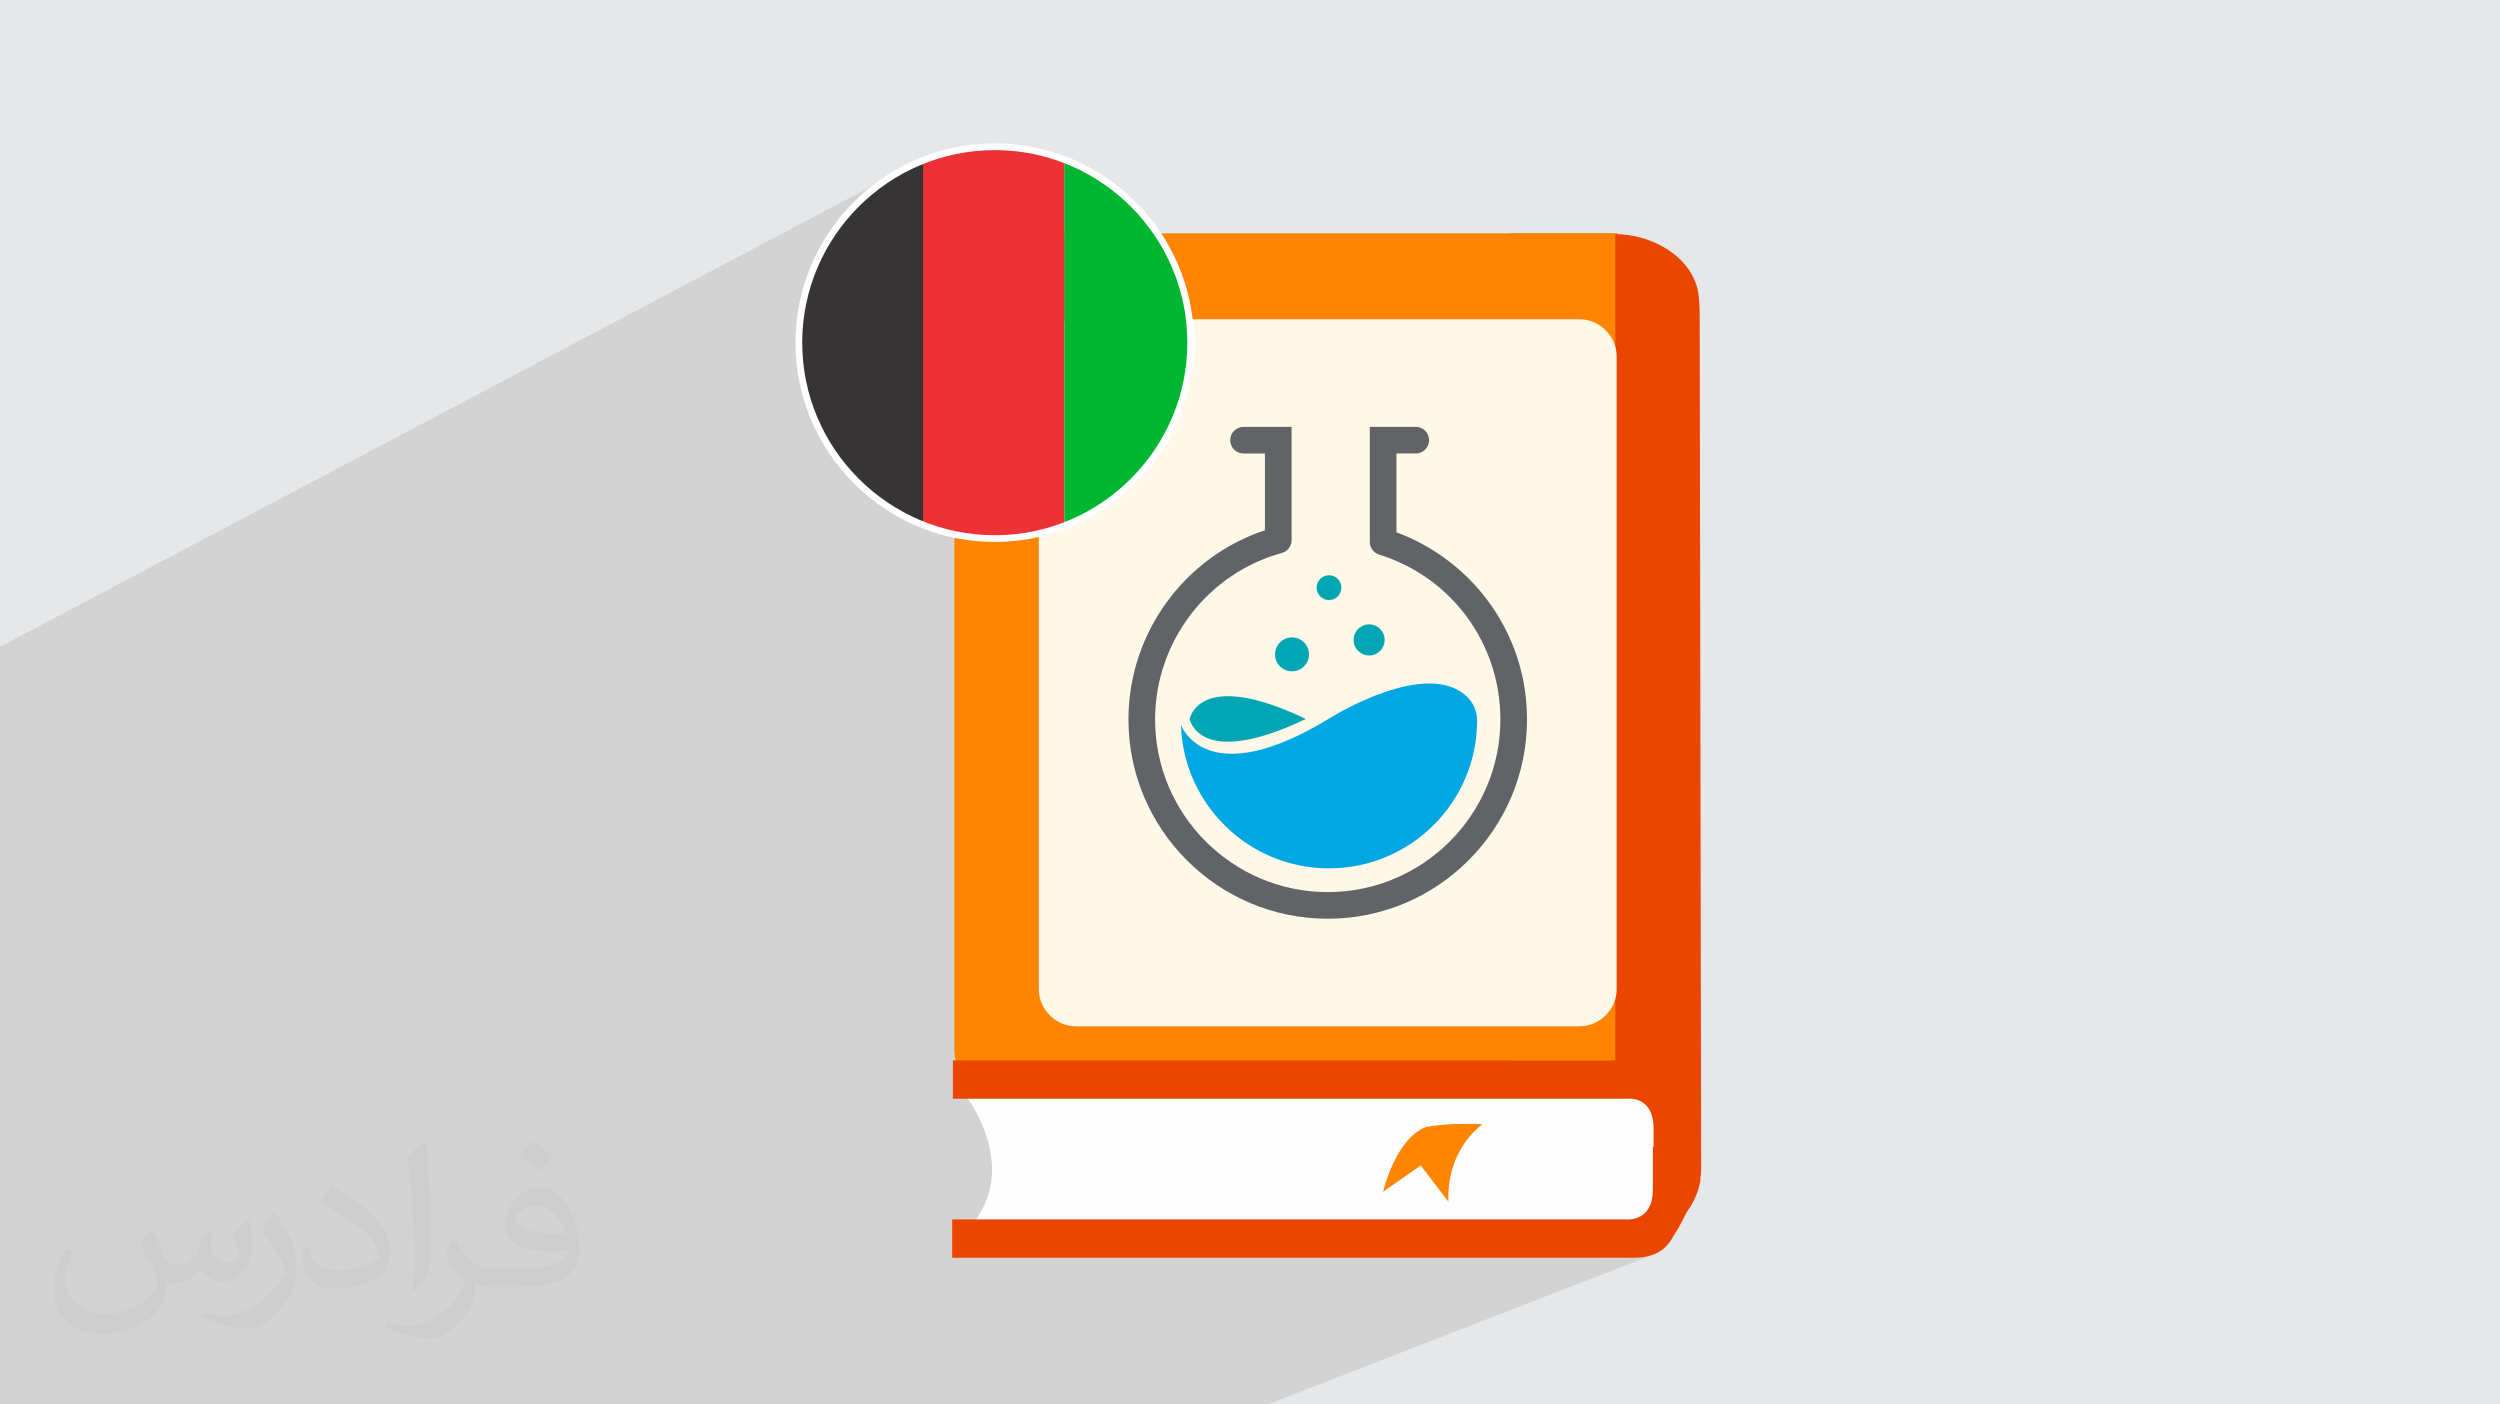 <?xml version="1.0" encoding="UTF-8"?>
<!DOCTYPE svg PUBLIC "-//W3C//DTD SVG 1.1//EN" "http://www.w3.org/Graphics/SVG/1.1/DTD/svg11.dtd">
<!-- Creator: CorelDRAW 2020 (64-Bit) -->
<svg xmlns="http://www.w3.org/2000/svg" xml:space="preserve" width="94.192mm" height="52.917mm" version="1.1" style="shape-rendering:geometricPrecision; text-rendering:geometricPrecision; image-rendering:optimizeQuality; fill-rule:evenodd; clip-rule:evenodd"
viewBox="0 0 9404.92 5283.66"
 xmlns:xlink="http://www.w3.org/1999/xlink"
 xmlns:xodm="http://www.corel.com/coreldraw/odm/2003">
 <defs>
  <style type="text/css">
   <![CDATA[
    .str0 {stroke:#FEFEFE;stroke-width:25.35;stroke-miterlimit:22.926}
    .fil12 {fill:none;fill-rule:nonzero}
    .fil11 {fill:#01B630}
    .fil9 {fill:#373435}
    .fil0 {fill:#E6E7E8}
    .fil10 {fill:#ED3237}
    .fil8 {fill:#FFF8E8}
    .fil14 {fill:#606466;fill-rule:nonzero}
    .fil13 {fill:#00A7E3;fill-rule:nonzero}
    .fil15 {fill:#00A6B4;fill-rule:nonzero}
    .fil4 {fill:#CCD4D2;fill-rule:nonzero}
    .fil6 {fill:#EB4600;fill-rule:nonzero}
    .fil7 {fill:#FEFEFE;fill-rule:nonzero}
    .fil5 {fill:#FF8400;fill-rule:nonzero}
    .fil3 {fill:white;fill-rule:nonzero}
    .fil2 {fill:#373435;fill-opacity:0.031}
    .fil1 {fill:#2B2A29;fill-opacity:0.102}
   ]]>
  </style>
    <clipPath id="id0" style="clip-rule:nonzero">
     <path d="M3742.35 552.03c405.94,0 737.08,331.15 737.08,737.09 0,405.94 -331.15,737.08 -737.08,737.08 -405.95,0 -737.09,-331.15 -737.09,-737.08 0,-405.95 331.15,-737.09 737.09,-737.09z"/>
    </clipPath>
 </defs>
 <g id="Layer_x0020_1">
  <polygon class="fil0" points="-0,0 9404.92,0 9404.92,5283.66 -0,5283.66 "/>
  <path class="fil1" d="M2318.96 5283.66l-64.7 0 -137.29 0 -11.08 0 -18.21 0 -5.46 0 -29.04 0 -74.41 0 -44.3 0 -11.62 0 -83.34 0 -51.48 0 -88.12 0 -39.12 0 -2.56 0 -11.9 0 -97.39 0 -55.62 0 -98.3 0 -62.66 0 -116.46 0 -69.54 0 -22.35 0 -151.21 0 -8.27 0 -43.77 0 -2.97 0 -7.96 0 -3.26 0 -4.94 0 -11.45 0 -110.38 0 -85.35 0 -81.05 0 -85.17 0 -26.5 0 -102.84 0 -398.88 0 0 -62.84 0 -242.93 0 -11.16 0 -6.74 0 -24.98 0 -108.49 0 -5.04 0 -55.48 0 -2.71 0 -3.58 0 -2 0 -10.28 0 -24.26 0 -8.24 0 -38.79 0 -8.76 0 -26.92 0 -56.52 0 -4.15 0 -59.55 0 -12.69 0 -3.36 0 -2.74 0 -0.86 0 -3.73 0 -0.08 0 -2.38 0 -5.77 0 -0.18 0 -3.85 0 -0.63 0 -3.44 0 -1.12 0 -3.09 0 -1.58 0 -2.88 0 -1.81 0 -3 0 -1.58 0 -4.07 0 -0.49 0 -9.6 0 -97.86 0 -0.11 0 -0.02 0 -0.57 0 -0.03 0 -9.19 0 -49.08 0 -4.28 0 -38.5 0 -5.43 0 -6.96 0 -4.59 0 -6.18 0 -23.62 0 -128.31 0 -22.13 0 -55.76 0 -34.04 0 -45.02 0 -20.35 0 -27.52 0 -25.55 0 -11.19 0 -6.54 0 -158.01 0 -158.39 0 -270.3 0 -14.13 0 -312.25 0 -74.9 0 -31.98 0 -288.91 0 -86.54 3391.52 -1791.85 31.77 -16.32 32.64 -14.8 33.45 -13.23 34.21 -11.61 34.94 -9.96 35.61 -8.26 36.24 -6.5 36.81 -4.7 37.34 -2.86 37.83 -0.96 37.83 0.96 37.34 2.86 36.81 4.7 36.23 6.5 35.62 8.26 34.93 9.96 34.22 11.61 33.45 13.23 32.63 14.8 31.77 16.32 30.86 17.78 29.91 19.21 28.91 20.58 27.87 21.92 26.76 23.19 25.63 24.43 24.43 25.63 23.19 26.76 21.92 27.87 20.58 28.91 19.21 29.91 17.78 30.86 16.32 31.77 14.8 32.64 13.23 33.45 11.61 34.21 9.96 34.94 8.26 35.61 6.5 36.24 3.05 23.87 549.86 0 657.43 -323.16 395.24 0 0 425.44 2.45 9.16 2.16 13.55 0.74 13.88 0 2382.23 -0.74 13.88 -2.16 13.56 -2.45 9.15 0 230.46 -20.8 8.5 -0.31 78.06 165.32 -3.76 10.46 109.5 42.94 0 0 0 2.69 0 -43.94 17.64 4.95 51.78 81.68 0 0 0 2.7 0 -81.27 32.45 3.03 31.66 96.94 0 -93.4 37.12 2.84 29.64 93.24 0 2.67 0 -92.41 36.57 1.61 16.82 -33.8 13.36 108.57 0 0.02 0 -0.02 0 -113.08 44.58 -0.19 3.66 -3.14 18.59 -0.8 2.6 85.17 0 0.03 0 0 0 -107.04 42.05 -4.38 4.74 -8.93 7.16 -9.22 5.51 -9.22 4.07 -8.29 3.26 82.93 0 0 0 0.01 0 -112.35 44.01 8.43 -1.27 25.54 -6.51 24.5 -8.89 -66.52 26.05 128.4 0 -130.51 50.94 3.36 -0.34 15.02 -2.16 14.79 -2.75 14.51 -3.3 14.25 -3.87 13.95 -4.41 13.65 -4.94 -164.94 64.33 109.78 0 14.59 -0.37 13.74 -1.1 12.92 -1.79 12.12 -2.46 11.36 -3.11 10.61 -3.71 -1453.09 564.57 -41.56 0 -105.87 0 -32.39 0 -35.29 0 -5.14 0 -82.64 0 -15.25 0 -32.03 0 -1.35 0 -2.28 0 -3.95 0 -2.57 0 -0.1 0 -36.96 0 -7.86 0 -14.07 0 -0.03 0 -137.04 0 -0.02 0 -42.06 0 -60.75 0 -41.76 0 -2.52 0 -61.13 0 -99.78 0 -78.26 0 -34.58 0 -0.02 0 -2.49 0 -53.01 0 -107.34 0 -80.75 0 -16.1 0 -254.94 0 -13.9 0 -8.58 0 -0.18 0 -1.18 0 -13.72 0 -11.66 0 -1.36 0 -96.71 0 -222.86 0 -91.83 0 -292.81 0 -202.57 0zm3915.1 -698.93l0 0 0 0 0 0zm64.13 -66.79l0 0 0 0 0 0 0 0zm98.8 -77.41l0 0zm-122.87 -259.08l0 0zm45.37 69.42l0 0 0 0zm-48.04 -216.3l0 0zm0 0l0 0zm0 0l0 0zm0 0l0 0zm-5.34 -5.34l0 0zm0 0l0 0z"/>
  <path class="fil2" d="M571.37 4628.22c17.95,27.21 29.6,53.36 40.96,82.43 8.45,16.91 12.93,48.09 52.57,48.09 11.61,0 28.28,-3.42 43.06,-11.61 16.63,-8.73 29.32,-21.94 35.94,-42l15.85 -53.36 38.57 -19.02 2.64 2.64c-5.27,20.09 -6.59,39.36 -6.59,54.43 0,44.63 38.57,61.56 69.22,61.56 17.95,0 34.09,-8.73 34.09,-25.11 0,-21.13 -8.98,-57.06 -20.62,-89.29 17.95,-17.95 35.94,-35.94 56.53,-50.47l3.17 1.6c8.98,38.04 14,75.56 14,100.66 0,24.57 -10.83,51.79 -19.81,69.49 -18.49,34.87 -51.25,62.62 -90.87,62.62 -30.1,0 -63.65,-15.07 -86.66,-43.06l-1.32 0c-21.66,26.96 -55.22,51.25 -108.86,51.25l-16.63 0c-2.64,35.41 -10.29,60.49 -21.94,82.95 -31.95,62.34 -126.81,106.47 -216.1,106.47 -124.17,0 -186.51,-71.59 -186.51,-166.96 0,-58.91 19.27,-113.6 48.88,-152.42l24.29 10.04c-18.49,35.41 -30.91,68.68 -30.91,101.45 0,89.29 72.66,131.83 156.4,131.83 77.68,0 173.83,-49.41 191.28,-106.72 -6.59,-62.62 -30.1,-91.93 -66.04,-148.99 10.83,-19.02 24.83,-38.04 42.28,-58.38l3.17 0 0 0 0 0 -0.02 -0.09zm1432.14 -336.04c26.15,16.39 51.79,35.66 76.87,57.85 -14,19.81 -31.45,37.79 -53.11,53.64 -25.11,-20.34 -50.19,-37.79 -75.84,-56.27 17.42,-19.55 34.62,-38.29 52.04,-55.22l0 0 0 0 0 0 0 0 0 0 0.03 0zm13.47 244.11c-42.28,0 -76.87,27.75 -76.87,48.34 0,44.13 84.53,57.85 185.72,57.31 -12.68,-51.79 -57.06,-105.68 -108.86,-105.68l0.01 0.03zm-94.86 236.19c54.96,0 103.04,-1.6 139.74,-10.83 40.96,-10.29 75.56,-30.91 75.56,-45.17 0,-3.7 0,-8.19 -1.32,-11.89 -22.98,2.11 -49.41,2.11 -72.38,2.11 -74.49,0 -131.55,-16.91 -154.02,-58.66 -5.55,-11.61 -9.51,-24.57 -9.51,-39.36 0,-40.43 17.42,-79.79 48.09,-107 25.61,-22.45 53.89,-36.44 82.67,-36.44 52.04,0 93.51,41.75 122.57,107.54 15.85,35.94 26.68,77.4 26.68,129.72 0,34.87 -9.51,64.19 -31.17,85.85 -40.43,39.11 -114.92,53.89 -229.04,53.89l-51.79 0 0 0 -13.47 0c-28.28,0 -48.62,-5.02 -64.72,-17.42l-2.64 0c0.79,6.59 1.32,12.93 1.32,19.02 0,25.61 -8.45,58.38 -25.61,84.53 -50.72,75.3 -105.68,108.04 -153.24,108.04 -48.09,0 -107,-18.49 -160.11,-42.54l9.51 -18.49c17.17,7.13 40.96,11.89 73.7,11.89 85.85,0 198.66,-82.43 212.66,-163 -3.17,-6.59 -8.98,-15.32 -17.17,-24.57 -25.11,-29.85 -40.96,-54.68 -55.75,-80.83 12.68,-25.11 24.29,-45.17 35.13,-63.4l4.49 -0.53c36.72,74.77 69.99,117.55 144.23,117.55l11.61 0 0 0 53.89 0 0 0 0 0 0 0 0 0 0 0 0.09 0.01zm-371.98 79c6.34,-34.34 6.87,-72.91 6.87,-108.86l0 -53.36c0,-99.6 -12.68,-244.36 -22.98,-338.68 17.95,-19.27 43.06,-42 62.87,-57.31l5.81 1.6c13.47,118.62 16.63,256 16.63,383.06 0,33.3 -1.32,65.79 -4.49,89.55 -1.85,30.1 -19.27,52.83 -56.53,87.7l-8.19 -3.7zm-382.8 -157.19c1.85,46.77 24.83,83.49 105.15,83.49 49.93,0 92.19,-12.93 138.96,-35.13 8.45,-3.7 12.93,-8.73 12.93,-12.93 0,-29.32 -22.45,-68.15 -60.23,-103.55 -36.72,-33.3 -85.34,-62.62 -130.76,-82.18 -15.6,-6.59 -20.62,-13.47 -20.62,-20.09 0,-13.47 17.95,-41.75 32.77,-62.09l5.02 -0.53c52.04,27.21 110.17,67.64 153.24,112.53 39.11,41.47 63.4,83.49 63.4,129.19 0,33.81 -10.29,65.51 -26.96,95.11 -57.06,28.79 -117.83,50.72 -178.06,50.72 -73.17,0 -123.1,-34.34 -123.1,-114.92 0,-8.73 0,-22.19 3.17,-39.64l25.11 0 0 0 0 0 0 0 0 0 0 0 -0.02 0zm-132.37 -132.9l45.45 73.45c16.63,27.21 32.23,56.81 32.23,103.55l0 59.7c0,48.34 -30.91,100.13 -80.83,151.38 -39.11,34.62 -73.7,49.41 -105.68,49.41 -47.55,0 -101.98,-14.79 -164.85,-41.75l7.13 -18.49c19.81,5.27 42.79,9.77 71.06,9.77 90.36,-0.53 182.8,-66.57 225.08,-147.15 5.02,-9.26 6.87,-17.95 6.87,-24.04 0,-9.26 -5.02,-19.55 -8.98,-28.79 -22.98,-43.31 -48.62,-82.95 -76.87,-119.68 14.79,-23.25 29.6,-45.7 45.7,-67.9l3.7 0.53 0 0 0 0 0 0 0 0 0 0 -0.02 0.01z"/>
  <g id="_2536599428752">
   <path class="fil3" d="M3656.9 4093.33l0 -5.34 2424.94 0 0 0c144.21,2.67 261.72,125.53 261.72,275.08 0,152.23 -120.18,269.74 -267.07,269.74 -18.68,0 -37.38,0 -56.07,0l-2355.5 0c122.85,-24.01 173.58,-136.18 173.58,-269.74 0,-136.19 -50.73,-248.35 -176.26,-269.74l-2.67 2.67 0 0 0 0 0 0 -2.68 -2.67z"/>
   <path class="fil4" d="M6276.81 4181.45l-2486.39 0c-5.34,-10.69 -13.37,-18.68 -18.68,-24.02l2478.36 0c10.69,10.68 18.68,16.03 24.02,24.02l0 0 0 0 2.68 0 0.01 0z"/>
   <path class="fil4" d="M6340.89 4314.99l-2507.73 0c0,-10.69 -2.68,-18.68 -2.68,-24.02l2505.06 0c2.68,10.69 2.68,18.68 5.34,24.02l0.01 0z"/>
   <path class="fil4" d="M6330.2 4448.51l-2505.06 0c2.68,-10.68 2.68,-18.68 2.68,-24.02l2507.73 0c-2.67,10.69 -2.67,18.68 -5.33,24.02l-0.02 0z"/>
   <path class="fil4" d="M6298.16 4517.94l-2491.7 0c2.68,-10.69 5.34,-16.04 10.69,-24.02l2497.07 0c-5.34,10.69 -10.69,18.68 -16.04,24.02l0 0 0 0 0 0 0 0 0 0 -0.03 0z"/>
   <path class="fil4" d="M6234.07 4584.73l-2473.02 0c10.69,-10.69 16.03,-16.03 21.35,-24.02l2483.71 0c-10.69,10.69 -18.68,18.68 -32.05,24.02l0 0 0 0 0 0 0 0 0.01 0z"/>
   <path class="fil4" d="M6343.57 4381.75l-2507.74 0c0,-5.34 0,-13.36 0,-18.68l0 -5.34 2510.41 0 0 5.34c0,5.34 0,13.36 0,18.68l-2.67 0z"/>
   <path class="fil4" d="M6322.19 4250.87l-2502.42 0c-2.67,-10.69 -5.33,-18.68 -10.68,-24.02l2494.37 0c5.34,10.69 10.69,18.68 13.36,24.02l2.68 0 0 0 0 0 0 0 2.67 0 0.03 0z"/>
   <path class="fil5" d="M3785.08 877.85l2291.42 0c2.67,0 5.34,0 10.69,0l0 3263.53c-2.68,0 -5.34,0 -10.69,0l-2291.42 0c-106.82,0 -194.96,-88.15 -194.96,-194.96l0 -2876.31c0,-106.82 88.15,-194.96 194.96,-194.96l0 2.67 0 0 0 0.04z"/>
   <path class="fil6" d="M6060.46 4635.46c2.68,0 13.37,-2.68 10.69,0 -10.69,0 5.34,-109.5 5.34,-248.36 0,-138.86 -24.02,-240.37 -5.34,-243.04 2.68,0 -13.36,0 -16.04,0l10.69 -2718.73c-2.67,0 -5.34,0 -10.69,0l0 -544.8c5.34,0 10.69,0 16.04,0 152.23,0 296.44,90.81 317.82,221.66 5.34,29.38 5.34,93.49 5.34,117.51 0,0 5.34,3159.39 5.34,3172.75 0,13.36 0,24.02 -2.67,37.38l0 10.69 0 0c-24.02,141.55 -160.25,251.03 -328.48,251.03 -2.68,0 -5.34,0 -5.34,0l0 -56.07 -2.68 2.67 0 0 0 0 0 0 0 0 0 -2.67 -0.03 -0.03z"/>
   <path class="fil7" d="M3640.88 4133.37c0,0 213.64,283.07 -13.37,504.76l2614.56 0 13.36 -539.45 -2614.55 34.72 0 -0.02z"/>
   <path class="fil7" d="M6255.43 4432.48c-34.72,-24.02 -440.65,-333.82 -2563.83,-210.98 0,0 -5.34,-48.08 -53.4,-90.81l2582.51 -58.74 34.72 363.2 0 0 0 0 0 0 0 0 0 0 0 0 0 -2.67z"/>
   <path class="fil6" d="M6220.71 4314.99c0,-21.35 0,-45.41 0,-69.43 0,-125.53 -98.8,-112.16 -98.8,-112.16l-2537.14 0 0 -144.22 2563.83 0c53.4,0 90.81,16.04 117.51,40.06l0 0 0 0c2.67,2.68 2.67,2.68 5.34,5.34 0,0 0,0 0,0 0,0 2.67,2.67 2.67,2.67 48.08,50.73 235.03,285.75 18.68,616.94 -24.02,45.41 -66.76,77.45 -146.88,77.45l-2563.83 0 0 -144.21 2537.13 0c0,0 98.81,10.69 98.81,-112.17 0,-24.02 0,-50.72 0,-69.43 0,0 0,-34.71 0,-90.81l2.67 0 0 0 0 0 0 0 0 0 0 0 0.01 -0.01z"/>
   <path class="fil5" d="M5363.43 4240.22c93.49,-18.69 213.65,-10.69 213.65,-10.69 0,0 -136.19,90.81 -128.2,291.09l-104.15 -136.18 -141.55 98.8c0,0 45.41,-197.63 160.25,-243.04l0 0 0 0 0 0 0 0 0 0.03z"/>
   <polygon class="fil5" points="6076.5,3989.15 5681.26,3989.15 5681.26,877.85 6076.5,877.85 "/>
   <path class="fil8" d="M4046.8 1201.01l1896.18 0c74.78,0 138.86,64.09 138.86,138.86l0 2382.23c0,74.78 -64.09,138.86 -138.86,138.86l-1896.18 0c-74.79,0 -138.87,-64.09 -138.87,-138.86l0 -2382.23c0,-74.78 64.09,-138.86 138.87,-138.86z"/>
   <g>
   </g>
   <g style="clip-path:url(#id0)">
    <g id="_2536599432112">
     <rect class="fil9" x="2962.52" y="495.94" width="531.47" height="1634.43"/>
     <rect class="fil10" x="3472.6" y="495.94" width="531.47" height="1634.43"/>
     <rect class="fil11" x="4004.07" y="495.94" width="531.47" height="1634.43"/>
    </g>
   </g>
   <path class="fil12" d="M3742.35 552.03c405.94,0 737.08,331.15 737.08,737.09 0,405.94 -331.15,737.08 -737.08,737.08 -405.95,0 -737.09,-331.15 -737.09,-737.08 0,-405.95 331.15,-737.09 737.09,-737.09z"/>
   <path class="fil12" d="M3742.35 552.03c405.94,0 737.08,331.15 737.08,737.09 0,405.94 -331.15,737.08 -737.08,737.08 -405.95,0 -737.09,-331.15 -737.09,-737.08 0,-405.95 331.15,-737.09 737.09,-737.09z"/>
   <path class="fil12 str0" d="M3742.35 552.03c405.94,0 737.08,331.15 737.08,737.09 0,405.94 -331.15,737.08 -737.08,737.08 -405.95,0 -737.09,-331.15 -737.09,-737.08 0,-405.95 331.15,-737.09 737.09,-737.09z"/>
   <g id="_2536599429808">
    <path class="fil13" d="M5556.93 2709.45c0,307.77 -249.46,557.24 -557.26,557.24 -301.94,0 -547.73,-240.11 -556.95,-539.82 1.63,4.42 96.6,261.2 567.69,-29.94 0,0 363.15,-225.83 512.06,-72.12 20.63,21.28 32.38,49.69 34.22,79.31 0.14,2.17 0.23,4.01 0.23,5.34z"/>
    <path class="fil14" d="M5595.76 2257.98c-86.64,-115.94 -207.23,-205.62 -342.36,-255.41l0 -296.53 72.59 0c27.68,0 50.15,-22.48 50.15,-50.15 0,-27.69 -22.48,-50.11 -50.15,-50.11l-172.87 0 0 432.14c-0.04,3.58 0.28,7.14 1.02,10.59l0.14 0.5c0.27,1.39 0.65,2.82 1.06,4.19 0.14,0.51 0.36,1.02 0.55,1.57 0.32,0.97 0.7,1.98 1.11,2.95 0.23,0.6 0.5,1.16 0.78,1.71 0.42,0.92 0.83,1.79 1.3,2.72 0.27,0.46 0.55,0.92 0.83,1.43 0.55,0.92 1.1,1.85 1.7,2.77l0.69 0.97c0.69,1.01 1.44,1.98 2.22,2.95l0.46 0.51c0.88,1.05 1.84,2.12 2.81,3.14l0.14 0.13c2.26,2.22 4.65,4.23 7.32,5.99l0.1 0.04c1.29,0.88 2.63,1.71 4,2.45l1.02 0.51c1.11,0.55 2.16,1.1 3.31,1.61 1.51,0.64 3.09,1.25 4.69,1.71 272.77,84.98 456,334.16 456,620.15 0,358.11 -291.34,649.48 -649.46,649.48 -358.11,0 -649.46,-291.37 -649.46,-649.48 0,-291.43 195.99,-548.95 476.62,-626.23l0.08 0c1.6,-0.46 3.17,-0.97 4.7,-1.57l0.14 -0.05c1.47,-0.55 2.89,-1.2 4.28,-1.93l0.37 -0.19c1.28,-0.64 2.52,-1.34 3.73,-2.12l0.63 -0.37c1.12,-0.74 2.19,-1.52 3.24,-2.3l0.77 -0.6c1.02,-0.79 1.99,-1.66 2.93,-2.54l0.71 -0.65c0.96,-0.96 1.88,-1.94 2.77,-2.95l0.51 -0.55c0.93,-1.11 1.8,-2.22 2.64,-3.41l0.27 -0.37c0.87,-1.19 1.66,-2.49 2.41,-3.77l0.15 -0.28c0.73,-1.24 1.39,-2.58 2.01,-3.9l0.18 -0.37c0.55,-1.25 1.04,-2.54 1.49,-3.82l0.29 -0.78c0.37,-1.12 0.67,-2.27 0.96,-3.41 0.13,-0.51 0.27,-0.97 0.38,-1.48 0.22,-0.92 0.37,-1.89 0.52,-2.86 0.12,-0.69 0.25,-1.43 0.34,-2.16 0.09,-0.79 0.14,-1.57 0.19,-2.4 0.07,-0.93 0.13,-1.8 0.15,-2.73l0.03 -0.73 0 -426.19 -180.78 0c-27.69,0 -50.14,22.43 -50.14,50.11 0,27.68 22.46,50.15 50.14,50.15l80.49 0 0 288.75c-304.18,100.87 -513.45,388.14 -513.45,711.67 0,413.42 336.33,749.75 749.73,749.75 413.39,0 749.71,-336.33 749.71,-749.75 0,-163.1 -51.44,-318.19 -148.85,-448.48z"/>
    <path class="fil15" d="M5150.68 2348.89c-32.29,0 -58.5,26.21 -58.5,58.49 0,32.29 26.21,58.5 58.5,58.5 32.33,0 58.49,-26.21 58.49,-58.5 0,-32.28 -26.16,-58.49 -58.49,-58.49z"/>
    <path class="fil15" d="M4999.67 2164.06c-25.75,0 -46.62,20.86 -46.62,46.61 0,25.79 20.87,46.66 46.62,46.66 25.77,0 46.64,-20.87 46.64,-46.66 0,-25.75 -20.87,-46.61 -46.64,-46.61z"/>
    <path class="fil15" d="M4860.59 2397.86c-35.26,0 -63.85,28.6 -63.85,63.83 0,35.29 28.6,63.88 63.85,63.88 35.26,0 63.84,-28.6 63.84,-63.88 0,-35.24 -28.59,-63.83 -63.84,-63.83z"/>
    <path class="fil15" d="M4475.57 2704.66c0,0 33.14,192.72 436.96,0 -403.82,-192.66 -436.96,0 -436.96,0z"/>
   </g>
  </g>
 </g>
</svg>

